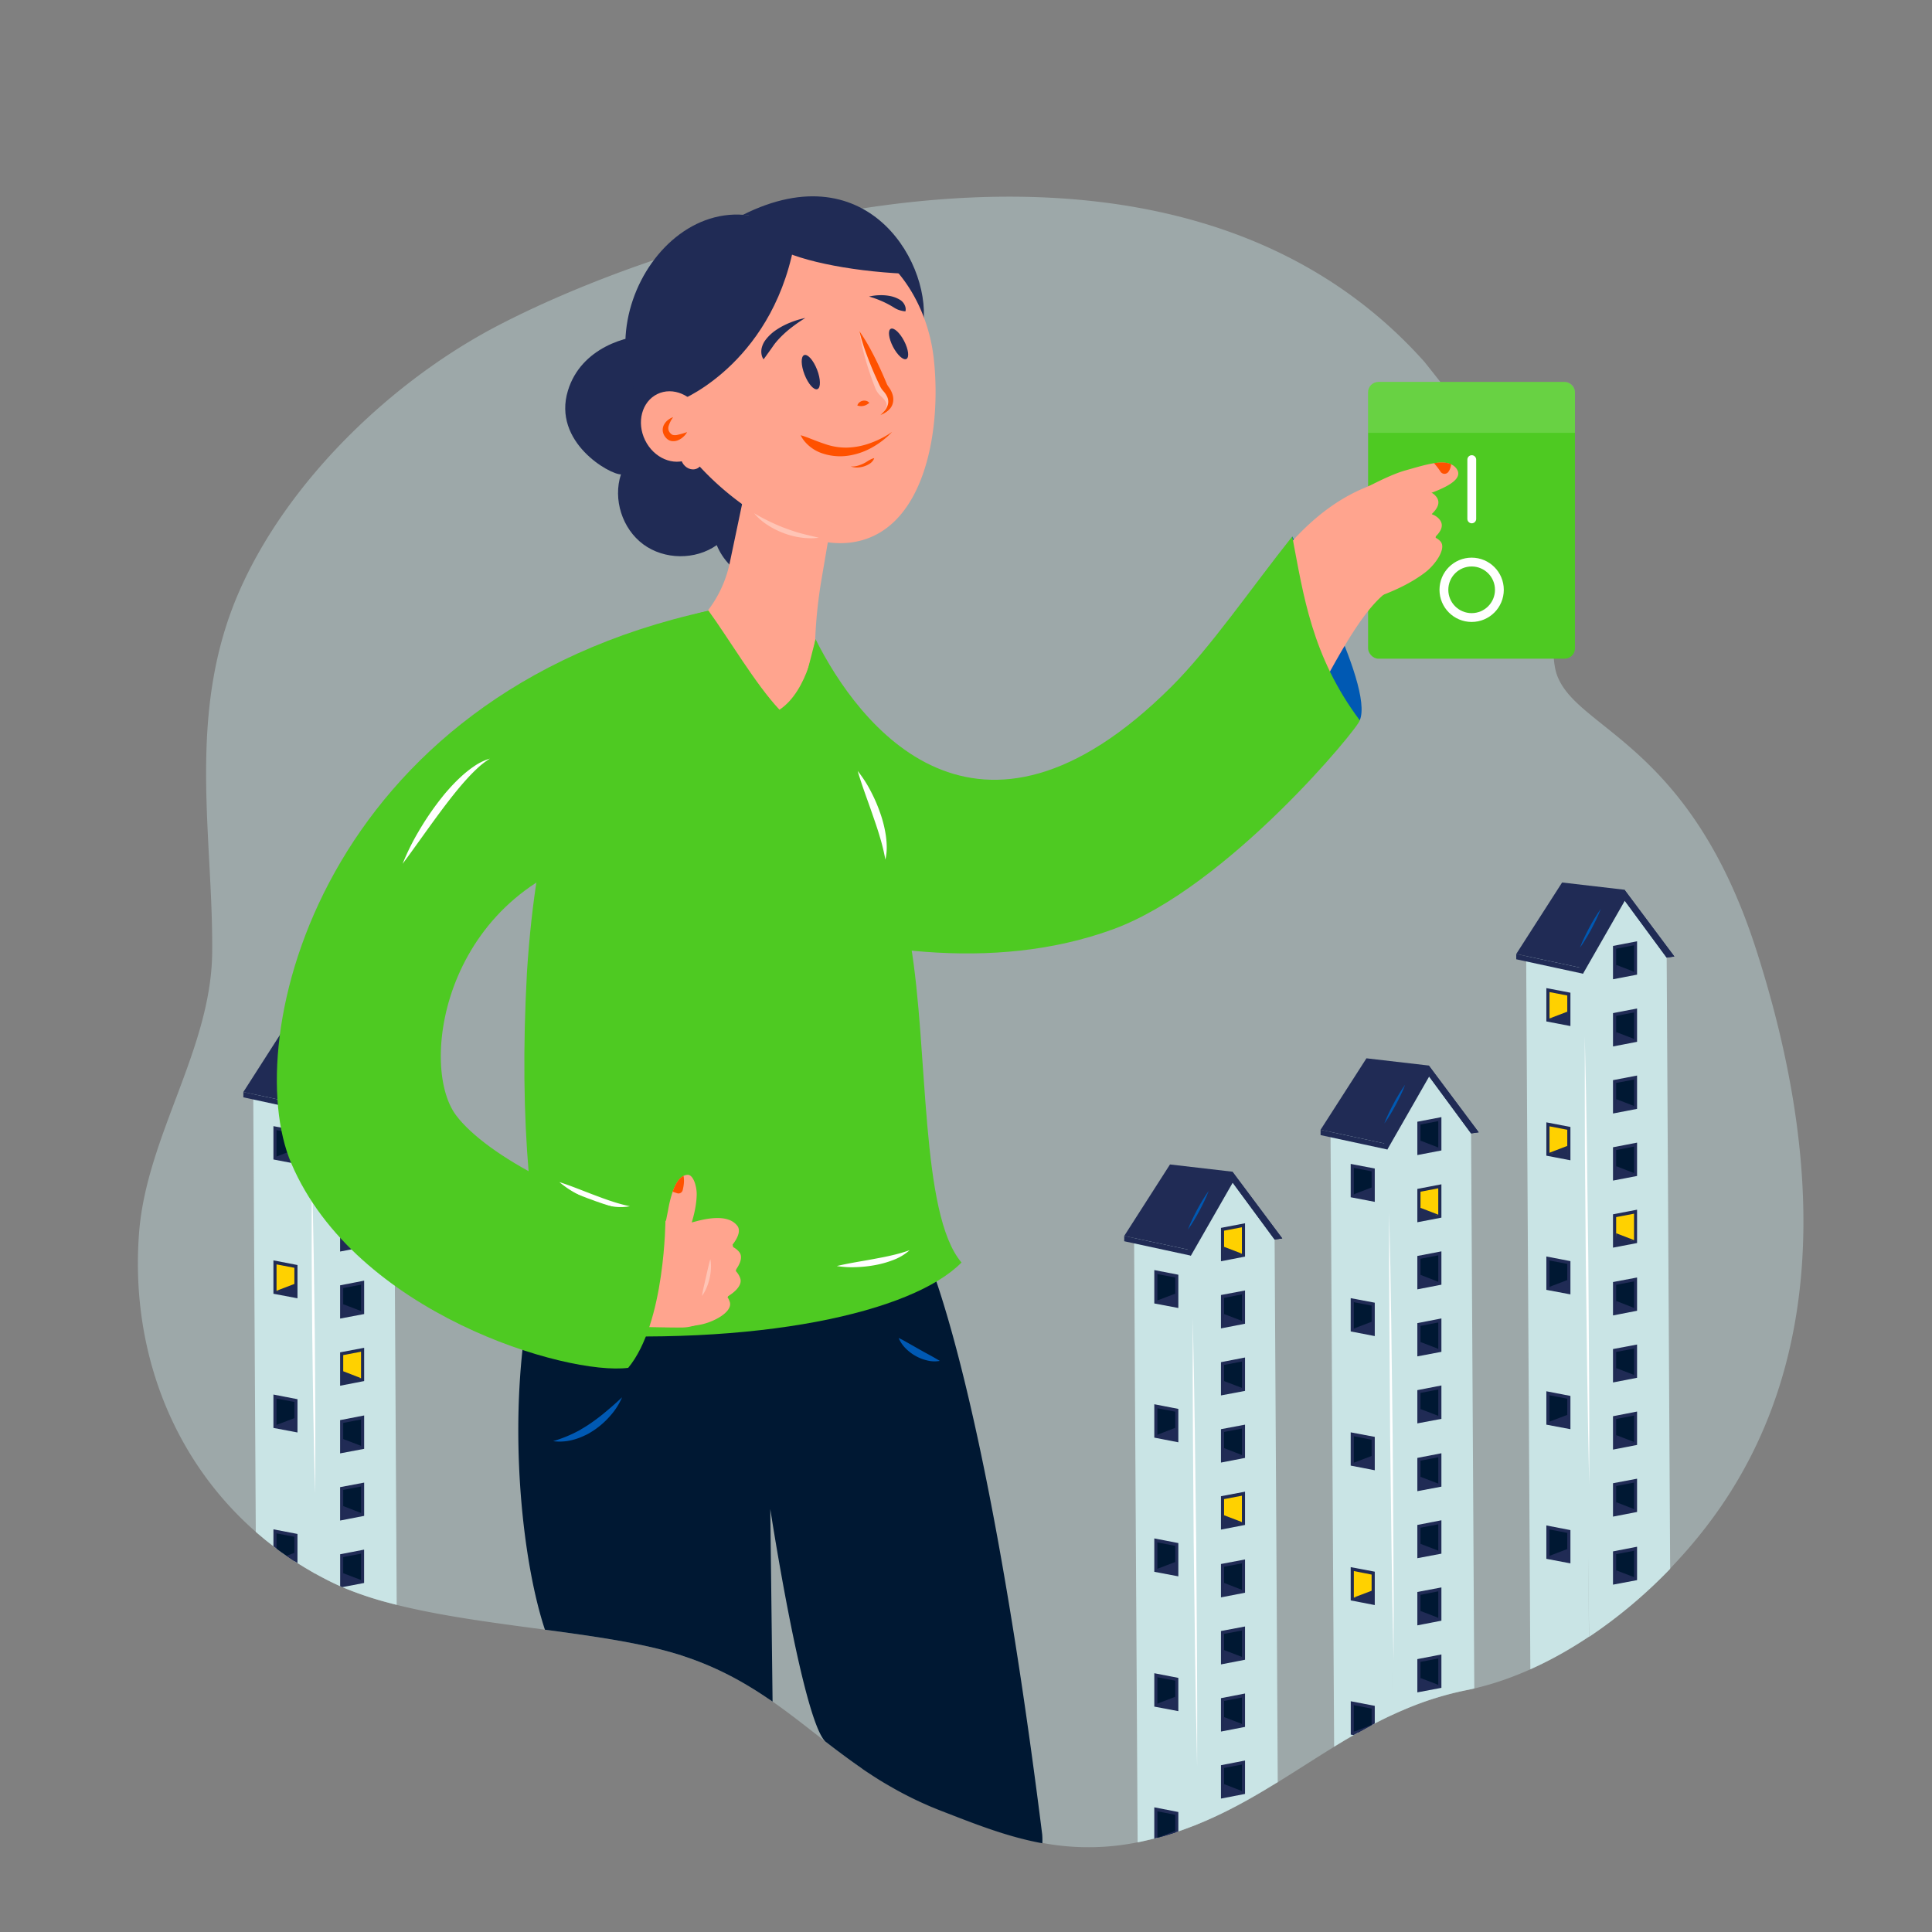 <?xml version="1.0" encoding="UTF-8"?>
<svg width="1533.5" height="1533.5" viewBox="0 0 1533.5 1533.5" xmlns="http://www.w3.org/2000/svg">
 <rect x="0" y="0" width="1533.5" height="1533.5" fill="#808080" stroke="none"/>
 <defs>
  <style>.cls-1{opacity:0.4;}.cls-2{fill:#c9e4e5;}.cls-3{fill:#202b55;}.cls-4{fill:#0059b3;}.cls-14,.cls-15,.cls-5{fill:#fff;}.cls-6{fill:#001833;}.cls-7{fill:#ffd100;}.cls-8{fill:#ffa48e;}.cls-9{fill:#ff5100;}.cls-10,.cls-15{opacity:0.35;}.cls-11{fill:#4eca22;}.cls-12,.cls-13{fill:none;stroke:#fff;stroke-width:7px;}.cls-12{stroke-linecap:round;stroke-linejoin:round;}.cls-13{stroke-miterlimit:10;}.cls-14{opacity:0.15;}</style>
 </defs>
 <g id="Layer_3" data-name="Layer 3">
  <g class="cls-1">
   <path class="cls-2" d="M1366.25,1195.36c-5.51,8-11.45,16-17.75,23.78-7.19,8.89-14.86,17.57-22.92,25.95l0,0a392.39,392.39,0,0,1-64.32,54s0,0,0,0h0q-8.4,5.61-17,10.65a304.73,304.73,0,0,1-29.51,15.25c-7,3.11-14,5.91-21,8.35q-6.81,2.38-13.65,4.3s0,0,0,0l-2.9.8h0c-2.3.62-4.61,1.2-6.91,1.73q-3.18.75-6.36,1.38a251.14,251.14,0,0,0-48.3,15,0,0,0,0,0,0,0h0l-2.88,1.23h0c-2.38,1-4.74,2.08-7.08,3.17a3.14,3.14,0,0,0-.37.18c-3.89,1.78-7.72,3.66-11.51,5.59l-2.36,1.22-2.43,1.27,0,0q-5.4,2.85-10.69,5.85l-.35.2-3.34,1.91q-2.71,1.56-5.4,3.15c-1,.58-2,1.16-2.93,1.75q-3.57,2.13-7.11,4.3c-4.45,2.72-8.86,5.48-13.27,8.26-6.13,3.86-12.23,7.76-18.37,11.64l0,0q-6.48,4.1-13,8.15c-16.42,10.13-33.26,19.86-51.36,28.15h-.05q-6.49,3-13.23,5.7l-.35.14c-2.6,1-5.22,2-7.88,3-2,.73-4,1.45-6,2.14l-2.38.79-.09,0q-6.9,2.28-14.08,4.21h0l-2.45.65-.06,0q-4.87,1.24-9.9,2.34l-3.35.69a197.05,197.05,0,0,1-75.61.64c-28.23-5.16-53.92-15.51-80.16-25.67q-1.8-.69-3.57-1.41c-1.18-.47-2.34-1-3.5-1.44s-2.24-.94-3.34-1.41l-.11-.05-3.22-1.42c-1.2-.54-2.4-1.08-3.58-1.63l-3-1.41-.2-.1q-3.25-1.56-6.39-3.16c-1-.54-2.09-1.07-3.12-1.62-.81-.42-1.6-.84-2.39-1.27l-1-.52q-2.71-1.47-5.35-3l-1.76-1c-1.74-1-3.47-2-5.17-3l-2.14-1.31c-1-.58-1.89-1.16-2.82-1.75l-1.74-1.1q-1.92-1.21-3.79-2.45l-2.72-1.79c-1.07-.71-2.14-1.43-3.19-2.15L683,1402.9l-2.55-1.77c-4.15-2.91-8.19-5.86-12.17-8.83l-1.49-1.11-3-2.23q-4.35-3.3-8.62-6.61c-13.93-10.79-27.44-21.63-41.95-31.75l-2-1.35-1.52-1c-3.06-2.08-6.16-4.13-9.33-6.13-.53-.34-1.06-.68-1.59-1l-1-.62c-.61-.38-1.22-.76-1.84-1.13q-4.78-2.92-9.77-5.7c-.79-.45-1.6-.89-2.4-1.32l-2.3-1.24-2.81-1.46-2.25-1.14c-.83-.42-1.67-.84-2.51-1.24s-1.47-.72-2.21-1.07l-.34-.16-2.58-1.2q-3.12-1.44-6.33-2.81t-6.74-2.76c-1-.41-2.09-.81-3.15-1.21q-2.82-1.07-5.71-2.07l-3.37-1.15L541,1314l-2.64-.84-2.16-.65-2.16-.64-2.19-.63-.82-.22c-23.72-6.61-52.33-11.13-82.56-15.31q-7.9-1.1-15.94-2.16l-22.86-3.08c-26.48-3.6-53.13-7.48-77.92-12.74h0q-8.6-1.82-16.86-3.88l-3-.75h0l-3.16-.83a271.52,271.52,0,0,1-36.95-12.45L270,1259c-1-.44-2-.89-3-1.35h0c-1.18-.53-2.34-1.09-3.49-1.65q-6.92-3.39-13.53-7.1c-.33-.17-.65-.35-1-.54l-1.92-1.09,0,0q-5.53-3.18-10.86-6.57c-.7-.44-1.39-.88-2.07-1.33l-.4-.26c-2.07-1.35-4.11-2.72-6.13-4.13h0q-3.8-2.6-7.46-5.33l-.54-.41c-.83-.61-1.65-1.23-2.47-1.87q-6.53-4.95-12.68-10.28l-1.34-1.17c-1-.87-2-1.75-3-2.63-64.41-58.07-96.79-143.86-89.7-235.15,6-76.45,57.29-145.45,58-222.12.87-92.8-21-190.59,21.85-287.49,38.45-87,120.39-166,204.74-210,151.48-79,534-197.5,735.74,28.81,61.32,76.84,24.29,40.44,91.2,112.91,26.67,28.9,3.61,106.29,13.8,135.26,15.42,43.84,105.19,53.59,158.16,218.07C1439.38,894.94,1457.6,1062,1366.25,1195.36Z"/>
  </g>
  <path class="cls-2" d="M249.89,1248.88c-.33-.17-.65-.35-1-.54l-1.92-1.09,0,0q-5.53-3.18-10.86-6.57c-.7-.44-1.39-.88-2.07-1.33l-.4-.26c-2.07-1.35-4.11-2.72-6.13-4.13h0q-3.8-2.6-7.46-5.33l-.54-.41c-.83-.61-1.65-1.23-2.47-1.87q-6.53-4.95-12.68-10.28l-1.34-1.17L201,867l28.62,6.14,17.07,3.66,1.09.23Z"/>
  <polygon class="cls-3" points="245.86 878.07 318.61 868.77 279.05 815.79 229.5 810.04 193.16 866.76"/>
  <path class="cls-2" d="M314.87,1273.82l-3-.75h0l-3.16-.83a271.52,271.52,0,0,1-36.95-12.45L270,1259c-1-.44-2-.89-3-1.35h0c-1.18-.53-2.34-1.09-3.49-1.65q-6.92-3.39-13.53-7.1c-.33-.17-.65-.35-1-.54l-4.7-367.17,2.43-4.35,30.69-54.92,35.18,47.79Z"/>
  <polygon class="cls-4" points="246.09 882.43 279.3 824.45 279.05 815.79 242.49 879.4"/>
  <path class="cls-4" d="m260.22 831c-1 2.77-2.2 5.44-3.45 8.08s-2.58 5.23-3.94 7.81-2.81 5.1-4.33 7.6-3.08 5-4.82 7.33c1-2.76 2.2-5.43 3.45-8.07s2.58-5.23 3.94-7.81 2.81-5.11 4.33-7.6 3.08-4.98 4.82-7.34z"/>
  <path class="cls-5" d="M247.57,932.05c.33,10.57.53,21.14.81,31.71l.6,31.71c.38,21.15.59,42.29.89,63.44.13,21.14.36,42.29.42,63.44l0,31.72c-.05,10.57,0,21.14-.16,31.72-.34-10.57-.54-21.14-.82-31.71l-.6-31.72c-.38-21.14-.59-42.29-.88-63.43-.13-21.15-.37-42.29-.42-63.44l0-31.72C247.46,953.2,247.45,942.62,247.57,932.05Z"/>
  <polygon class="cls-3" points="193.16 866.76 193.16 870.99 246.09 882.43 245.86 878.07"/>
  <polygon class="cls-4" points="279.05 815.79 277.34 821.89 312.53 869.69 318.61 868.77"/>
  <polygon class="cls-3" points="289.04 883.18 269.96 886.84 269.96 860.38 289.04 856.72"/>
  <polygon class="cls-4" points="286.57 880.84 272.43 883.55 272.43 862.6 286.57 859.89"/>
  <polygon class="cls-3" points="286.54 880.83 272.39 875.4 271.88 884.96"/>
  <polygon class="cls-3" points="289.04 936.5 269.96 940.16 269.96 913.71 289.04 910.05"/>
  <polygon class="cls-4" points="286.57 934.17 272.43 936.88 272.43 915.93 286.57 913.21"/>
  <polygon class="cls-3" points="286.54 934.16 272.39 928.73 271.88 938.28"/>
  <polygon class="cls-3" points="289.04 989.73 269.96 993.39 269.96 966.93 289.04 963.27"/>
  <polygon class="cls-4" points="286.57 987.39 272.43 990.11 272.43 969.15 286.57 966.44"/>
  <polygon class="cls-3" points="286.54 987.38 272.39 981.95 271.88 991.51"/>
  <polygon class="cls-3" points="289.04 1043 269.96 1046.6 269.96 1020.2 289.04 1016.5"/>
  <polygon class="cls-6" points="286.57 1040.6 272.43 1043.4 272.43 1022.4 286.57 1019.7"/>
  <polygon class="cls-3" points="286.54 1040.6 272.39 1035.2 271.88 1044.8"/>
  <polygon class="cls-3" points="289.04 1096.2 269.96 1099.9 269.96 1073.4 289.04 1069.8"/>
  <polygon class="cls-7" points="286.57 1093.9 272.43 1096.6 272.43 1075.6 286.57 1072.9"/>
  <polygon class="cls-3" points="286.54 1093.9 272.39 1088.4 271.88 1098"/>
  <polygon class="cls-3" points="289.04 1150 269.96 1153.6 269.96 1127.2 289.04 1123.5"/>
  <polygon class="cls-6" points="286.57 1147.6 272.43 1150.4 272.43 1129.4 286.57 1126.7"/>
  <polygon class="cls-3" points="286.54 1147.6 272.39 1142.2 271.88 1151.8"/>
  <polygon class="cls-3" points="289.04 1203.2 269.96 1206.9 269.96 1180.4 289.04 1176.8"/>
  <polygon class="cls-6" points="286.57 1200.9 272.43 1203.6 272.43 1182.6 286.57 1179.9"/>
  <polygon class="cls-3" points="286.54 1200.9 272.39 1195.4 271.88 1205"/>
  <path class="cls-3" d="M289,1230v26.46l-17.32,3.32L270,1259v-25.34Z"/>
  <polygon class="cls-6" points="286.57 1254.1 272.43 1256.8 272.43 1235.9 286.57 1233.2"/>
  <polygon class="cls-3" points="286.54 1254.1 272.39 1248.7 271.88 1258.2"/>
  <polygon class="cls-3" points="217.03 920.32 236.12 923.98 236.12 897.52 217.03 893.86"/>
  <polygon class="cls-6" points="219.5 917.98 233.65 920.7 233.65 899.74 219.5 897.03"/>
  <polygon class="cls-3" points="219.53 917.97 233.68 912.54 234.19 922.1"/>
  <polygon class="cls-3" points="217.03 1026.9 236.12 1030.5 236.12 1004.1 217.03 1000.4"/>
  <polygon class="cls-7" points="219.5 1024.5 233.65 1027.2 233.65 1006.3 219.5 1003.6"/>
  <polygon class="cls-3" points="219.53 1024.5 233.68 1019.1 234.19 1028.6"/>
  <polygon class="cls-3" points="217.03 1133.4 236.12 1137 236.12 1110.6 217.03 1106.9"/>
  <polygon class="cls-6" points="219.5 1131 233.65 1133.7 233.65 1112.8 219.5 1110.1"/>
  <polygon class="cls-3" points="219.53 1131 233.68 1125.6 234.19 1135.1"/>
  <path class="cls-3" d="M236.11,1217.55v23.11c-.7-.44-1.39-.88-2.07-1.33l-.4-.26c-2.07-1.35-4.11-2.72-6.13-4.13h0q-3.8-2.6-7.46-5.33l-.54-.41c-.83-.61-1.65-1.23-2.47-1.87v-13.44Z"/>
  <path class="cls-6" d="m233.64 1219.8v19.3c-2.07-1.35-4.11-2.72-6.13-4.13q-3.8-2.6-7.46-5.33l-0.54-0.41v-12.14z"/>
  <path class="cls-3" d="m234 1239.3-0.4-0.26c-2.07-1.35-4.11-2.72-6.13-4.13l6.13-2.35z"/>
  <path class="cls-6" d="m703 343.56c-50.43-12.45-95.62-40.12-138.88-68.88"/>
  <path class="cls-3" d="M516.3,266.12c-18.13-.16-55,9.59-65.5,43.87-12.59,41.08,33.58,66.92,42.07,66.52-6.47,19.73,1,43.21,17.72,55.55s41.35,12.6,58.31.62c9.63,23.69,36.48,34.64,60.88,42.3"/>
  <path class="cls-3" d="m589.5 170.61c101.12-50.8 151.88 41.84 142.82 90l-63.57-84.26z"/>
  <path class="cls-6" d="M827.34,1463.07c-28.23-5.16-53.92-15.51-80.16-25.67q-1.8-.69-3.57-1.41c-1.18-.47-2.34-1-3.5-1.44s-2.24-.94-3.34-1.41l-.11-.05-3.22-1.42c-1.2-.54-2.4-1.08-3.58-1.63l-3-1.41-.2-.1q-3.25-1.56-6.39-3.16c-1-.54-2.09-1.07-3.12-1.62-.81-.42-1.6-.84-2.39-1.27l-1-.52q-2.71-1.47-5.35-3l-1.76-1c-1.74-1-3.47-2-5.17-3l-2.14-1.31c-1-.58-1.89-1.16-2.82-1.75l-1.74-1.1q-1.92-1.21-3.79-2.45l-2.72-1.79c-1.07-.71-2.14-1.43-3.19-2.15L683,1402.9l-2.55-1.77c-4.15-2.91-8.19-5.86-12.17-8.83l-1.49-1.11-3-2.23q-4.35-3.3-8.62-6.61c-18.08-17.07-43.76-184.56-43.76-184.56l1.81,152.81-2-1.35-1.52-1c-3.06-2.08-6.16-4.13-9.33-6.13-.53-.34-1.06-.68-1.59-1l-1-.62c-.61-.38-1.22-.76-1.84-1.13q-4.78-2.92-9.77-5.7l-2.4-1.32-2.3-1.24-2.81-1.46-2.25-1.14c-.83-.42-1.67-.84-2.51-1.24l-2.21-1.07-.34-.16-2.58-1.2q-3.12-1.44-6.33-2.81t-6.74-2.76c-1-.41-2.09-.81-3.15-1.21q-2.82-1.07-5.71-2.07l-3.37-1.15L541,1314l-2.64-.84-2.16-.65-2.16-.64-2.19-.63-.82-.22c-23.72-6.61-52.33-11.13-82.56-15.31q-7.9-1.1-15.94-2.16c-16.47-49.6-27-140.22-17.61-224.07,12.15-108.2,85.48-64.06,85.48-64.06l27.9,24.73,204.17-40.9s48.14,95.1,94.77,466.89A54,54,0,0,1,827.34,1463.07Z"/>
  <path class="cls-8" d="m533.31 291.23c0.46 4-11.09 20.79-10.19 24.67 12 52.51 96.42 121.09 151.2 114.83 58.84-6.73 73.5-87.73 66.78-146.58-4.54-39.71-27-78-61.32-92.65a106.22 106.22 0 0 0-54.2-7.92c-55.39 20.24-98.99 48.81-92.27 107.65z"/>
  <path class="cls-8" d="M672.19,341.93,652.12,459.52A374.84,374.84,0,0,0,647,509l-.77,21.14L643,554.51l-17.52,24.8L559.12,488h0a93.77,93.77,0,0,0,20.1-41.2l41.13-195.95Z"/>
  <path class="cls-9" d="M635.51,345.51a14.11,14.11,0,0,1,1.44.37c.94.25,2.23.78,4,1.38,3.42,1.3,8.28,3.34,14.78,5.47a49.77,49.77,0,0,0,16.63,2.54A57.78,57.78,0,0,0,689.94,352a74.33,74.33,0,0,0,13.14-6,54.66,54.66,0,0,0,5-3.21,47.05,47.05,0,0,1-4.27,4.19,66.89,66.89,0,0,1-12.29,8.57,54.62,54.62,0,0,1-18.65,6.2,44.28,44.28,0,0,1-19.52-1.69,31.05,31.05,0,0,1-14.67-9.69,22,22,0,0,1-2.48-3.59A12.86,12.86,0,0,1,635.51,345.51Z"/>
  <path class="cls-3" d="m606.07 285.18a5.87 5.87 0 0 1-0.56-0.86 8.87 8.87 0 0 1-1-2.8 13 13 0 0 1 0-4.94 17.32 17.32 0 0 1 2.76-6.27 34.65 34.65 0 0 1 8.87-8.45 58.37 58.37 0 0 1 10.7-5.66 68.27 68.27 0 0 1 12.41-3.81 110.87 110.87 0 0 0-10.49 7.17c-5.69 4.28-11.87 10.27-15.16 15.19-2.29 3.28-4 5.59-5.32 7.45l-1.58 2.18c-0.37 0.52-0.63 0.8-0.63 0.8z"/>
  <path class="cls-3" d="m718.68 247.12a14.24 14.24 0 0 1-2.82-0.42 17.92 17.92 0 0 1-5.74-2.24 75.38 75.38 0 0 0-12.37-6.34 73.33 73.33 0 0 0-7.94-2.72 39 39 0 0 1 8.6-1.09 36.5 36.5 0 0 1 8.09 0.67 23.4 23.4 0 0 1 7.67 2.89 9.58 9.58 0 0 1 4.58 6.26 6.81 6.81 0 0 1-0.07 2.99z"/>
  <path class="cls-9" d="m693.88 363.67a5.69 5.69 0 0 1-0.63 1.41 9.28 9.28 0 0 1-3.18 3.14 18.94 18.94 0 0 1-9.49 2.84 13.86 13.86 0 0 1-5.35-0.83 15.83 15.83 0 0 0 5.19-0.46 27.18 27.18 0 0 0 8.28-3.77 23.84 23.84 0 0 1 3.7-1.92 6.27 6.27 0 0 1 1.48-0.41z"/>
  <ellipse class="cls-3" transform="translate(-63.28 253.23) rotate(-21.24)" cx="643.57" cy="295.34" rx="5.34" ry="14.49"/>
  <ellipse class="cls-3" transform="translate(-45.54 359.39) rotate(-27.44)" cx="713.23" cy="272.95" rx="4.97" ry="13.48"/>
  <g class="cls-10">
   <path class="cls-5" d="M598.57,407.39c4.07,2.39,8.12,4.56,12.26,6.54s8.29,3.82,12.56,5.39,8.58,3.05,13,4.21,8.92,2.16,13.52,3.32c-1.17.14-2.35.22-3.53.3a32.36,32.36,0,0,1-3.55.08l-3.55-.16a15.14,15.14,0,0,1-1.77-.17l-1.76-.23a62.75,62.75,0,0,1-13.8-3.54,63.62,63.62,0,0,1-12.7-6.42A46.41,46.41,0,0,1,598.57,407.39Z"/>
  </g>
  <path class="cls-9" d="m690 319.75a12.17 12.17 0 0 1-2.32 1.6 8.9 8.9 0 0 1-4.37 1 9.59 9.59 0 0 1-2.81-0.5 5 5 0 0 1 1.69-2.5 5.83 5.83 0 0 1 2.46-1.2 6 6 0 0 1 2.74 0 4.69 4.69 0 0 1 2.61 1.6z"/>
  <path class="cls-3" d="M541.77,316.89s74.74-30.71,89.93-130.65C542.3,124,453.82,259,518.63,334.53"/>
  <path class="cls-3" d="M594.43,170s97.72-22.72,123.47,47.25c-44.71-2.12-88.49-11.06-106.24-23.35S594.43,170,594.43,170Z"/>
  <ellipse class="cls-8" transform="translate(-94.43 269.33) rotate(-26.08)" cx="534.32" cy="338.57" rx="24.81" ry="28.66"/>
  <ellipse class="cls-8" transform="translate(-103.66 278.29) rotate(-26.08)" cx="549.04" cy="362.96" rx="8.57" ry="9.9"/>
  <path class="cls-9" d="M534.31,331.13a23.76,23.76,0,0,0-3.65,7.2,5.71,5.71,0,0,0,1.5,5.58,5.21,5.21,0,0,0,1,.89,3.35,3.35,0,0,0,1.07.45,8.12,8.12,0,0,0,3.15,0,68.25,68.25,0,0,0,8-2.29,14,14,0,0,1-2.81,3.59,14.67,14.67,0,0,1-3.88,2.66,9.67,9.67,0,0,1-5.25.93,7.19,7.19,0,0,1-2.92-1,8.78,8.78,0,0,1-2.19-1.94,9.63,9.63,0,0,1-2.26-5,8.73,8.73,0,0,1,1.08-5.31,12,12,0,0,1,3.17-3.62A12.71,12.71,0,0,1,534.31,331.13Z"/>
  <rect class="cls-11" x="1085.9" y="303.16" width="164.2" height="219.65" rx="8.17"/>
  <line class="cls-12" x1="1168.2" x2="1168.2" y1="364.81" y2="411.86"/>
  <circle class="cls-13" cx="1168.1" cy="468.15" r="22.02"/>
  <path class="cls-14" d="m1250.1 311.33v32.2h-164.21v-32.2a8.17 8.17 0 0 1 8.17-8.17h147.9a8.17 8.17 0 0 1 8.14 8.17z"/>
  <path class="cls-4" d="m493.75 1109.1a53.18 53.18 0 0 1-9.14 14.41 65.57 65.57 0 0 1-12.84 11.5c-1.19 0.82-2.43 1.56-3.66 2.32s-2.53 1.42-3.85 2a51.09 51.09 0 0 1-8.11 3.13 40.65 40.65 0 0 1-17.09 1.45 110.67 110.67 0 0 0 15.42-5.87c1.23-0.55 2.41-1.2 3.61-1.79s2.37-1.25 3.51-2q3.5-2 6.81-4.27a154.1 154.1 0 0 0 12.89-9.84c4.19-3.48 8.27-7.13 12.45-11.04z"/>
  <path class="cls-4" d="m746 1080.2a23.85 23.85 0 0 1-10-0.35 35.33 35.33 0 0 1-17.14-9.59 26.17 26.17 0 0 1-5.58-8.23c3.13 1.39 5.76 3 8.48 4.51s5.3 3 7.92 4.49 5.27 2.93 8 4.41 5.37 3.01 8.32 4.76z"/>
  <g class="cls-10">
   <path class="cls-5" d="M682.14,262.83A117.53,117.53,0,0,1,688,273.35c1.79,3.57,3.44,7.19,5,10.84s3,7.34,4.4,11.05,2.66,7.47,3.89,11.24l-.09-.23a11.45,11.45,0,0,0,1.22,2.35c.27.38.51.73.84,1.16l1.06,1.36a16.44,16.44,0,0,1,3.54,7.14,8.38,8.38,0,0,1-.43,4.44,9,9,0,0,1-2.34,3.36,13.47,13.47,0,0,1-3.06,2.08,16.76,16.76,0,0,1-3.29,1.29,23.66,23.66,0,0,0,4.15-5.14,6.36,6.36,0,0,0,.81-2.59,4.67,4.67,0,0,0-.42-2.28,14.75,14.75,0,0,0-3.45-4.35l-1.2-1.18a17.16,17.16,0,0,1-1.33-1.44A18.61,18.61,0,0,1,695.1,309v0l-.08-.2c-1.44-3.7-2.84-7.4-4.12-11.16s-2.51-7.52-3.61-11.33-2.13-7.66-3-11.55A118.72,118.72,0,0,1,682.14,262.83Z"/>
  </g>
  <path class="cls-9" d="M682.14,262.83a157.29,157.29,0,0,1,9.82,16.3q4.42,8.36,8.25,17l1.89,4.32,1.76,4.22a12.07,12.07,0,0,0,.93,1.68c.18.29.35.51.59.84s.52.72.76,1.1a18.55,18.55,0,0,1,2.31,4.88,12.66,12.66,0,0,1,.47,5.55,11.36,11.36,0,0,1-2,5.08,6.82,6.82,0,0,1-.84,1c-.3.32-.59.65-.89.95a20.88,20.88,0,0,1-2,1.54c-.72.41-1.4.87-2.13,1.22s-1.49.64-2.24.92c.57-.58,1.15-1.11,1.71-1.66s1-1.16,1.56-1.72.88-1.22,1.32-1.8c.19-.32.34-.65.51-1a5.18,5.18,0,0,0,.44-1,9.06,9.06,0,0,0-.3-7.56,16.32,16.32,0,0,0-2.16-3.39c-.21-.27-.44-.52-.67-.78s-.58-.67-.86-1a17.78,17.78,0,0,1-1.53-2.34c-.49-.89-.75-1.53-1.1-2.26l-1-2.13-1.95-4.3q-3.83-8.62-7.07-17.51A156.42,156.42,0,0,1,682.14,262.83Z"/>
  <path class="cls-4" d="m1025.7 425.81s65.56 118.19 53.59 145.92c-41 4.37-67.36-19.2-67.36-19.2z"/>
  <path class="cls-11" d="m763.19 1002.1c-38.66 39.37-160.66 67.29-323.71 56.32-18-80.75-27.86-164.43-21.2-286.92 14.64-227.68 96.3-276.9 144.11-286.74 15.65 21.46 37.54 58.69 56.33 78.58 23.21-15.47 28.62-56 28.62-56s57.24 168 75.4 241.43c14.4 84.94 7.47 214.67 40.45 253.33z"/>
  <path class="cls-5" d="m706.55 683.6c-2.53-12.36-3.94-24.51-5.84-36.59-1-6-1.84-12-3.08-18a160.87 160.87 0 0 0-4.54-17.87c4.22 4.76 7 10.63 9.21 16.56a96.57 96.57 0 0 1 4.52 18.38 125.77 125.77 0 0 1 1.41 18.77 94.78 94.78 0 0 1-1.68 18.75z"/>
  <path class="cls-8" d="m725.06 660.06c68.59 12.09 119.63 2.33 160.63-30.72 37.34-30.1 62-75.54 85.81-119.49 30.12-55.56 66.66-108.08 120.32-125.87 22.28-7.38 38.25 4.73 45.63 27a42.5 42.5 0 0 1-27 53.72c-21.73 7.2-43.36 47.09-64.27 85.66-26.48 48.93-56.55 104.37-107.18 145.16a240.21 240.21 0 0 1-97 47.31c-39.17 9.13-83.5 9.45-131.77 0.94-0.73-0.13-1.47-0.26-2.2-0.41-23.19-4.51-48-16-73.63-34.28m-43.72-165.68z"/>
  <path class="cls-8" d="M1148.79,385.54c-15.8,8.92-48.17,15.57-53.9,20.38-8.42,7.06-2.57-12.8-2.57-12.8-.6-5.52-15,1.8-13.6-3.23,2.16-.89,23.11-12.71,36.8-16.51,7.92-2.21,15.82-4.66,22.68-5.71,4.94-.76,9.32-.8,12.78.53.31.12.61.24.89.38h0a10.66,10.66,0,0,1,3.79,2.86c.17.21.33.43.47.64C1159.68,377.06,1155.92,381.53,1148.79,385.54Z"/>
  <path class="cls-8" d="m1061.4 416.77c2.5-1.47 25.74-13.23 28.33-14.64 15.37-8.35 31.89-15 42.58-12.56a13.63 13.63 0 0 1 6.31 3.16c0.25 0.23 0.48 0.46 0.7 0.7 5.22 5.48 1.39 11.62-6.65 17.79-17.82 13.71-56.36 27.55-62.55 34.44-9.1 10.14-5.4-15.25-5.4-15.25-1.7-6.65-4.16-7.21-3.32-13.64z"/>
  <path class="cls-8" d="m1064.1 435c2.5-1.47 25.74-13.24 28.33-14.64 15.37-8.36 31.89-15 42.58-12.57a13.61 13.61 0 0 1 6.3 3.17 9.42 9.42 0 0 1 0.71 0.7c5.22 5.47 1.38 11.62-6.66 17.79-17.82 13.7-56.36 27.54-62.54 34.44-9.1 10.14-5.4-15.26-5.4-15.26-1.7-6.63-4.16-7.16-3.32-13.63z"/>
  <path class="cls-8" d="m1065.3 452.92c2.5-1.47 25.75-13.24 28.33-14.64 15.37-8.36 31.9-15 42.59-12.57a13.7 13.7 0 0 1 6.3 3.17 9.42 9.42 0 0 1 0.71 0.7c5.22 5.48-3.8 18.47-11.85 24.64-17.82 13.71-40.27 20.21-48.89 23.58-13.85 5.42-13.87-11.24-13.87-11.24-1.65-6.66-4.15-7.21-3.32-13.64z"/>
  <path class="cls-11" d="M647.34,507.37C681.07,574.76,775,699.3,929.85,545c30.87-30.76,63.6-78.66,95.86-119.19,8.85,46.25,15.39,95,53.59,145.92.11,4.61-104.63,132.57-195.89,165.89-95.81,35-204.14,16.5-291.95-11.4"/>
  <path class="cls-5" d="m680.77 611.94c3.54 12.1 8 23.51 11.94 35.07 2 5.77 4 11.52 5.69 17.36a160.54 160.54 0 0 1 4.35 17.92c1.5-6.18 1.24-12.69 0.4-18.95a96.42 96.42 0 0 0-4.61-18.34 123.47 123.47 0 0 0-7.54-17.27 95.46 95.46 0 0 0-10.23-15.79z"/>
  <path class="cls-9" d="m1151.6 369.85a11.55 11.55 0 0 1-2.12 4.89 3.83 3.83 0 0 1-6.16-0.45 52.15 52.15 0 0 0-5.12-6.66c4.94-0.76 9.32-0.8 12.78 0.53 0.31 0.12 0.61 0.24 0.89 0.38-0.11 0.46-0.18 0.89-0.27 1.31z"/>
  <polygon class="cls-9" points="959.78 984.83 959.66 985.05 959.66 984.86"/>
  <polygon class="cls-9" points="1109.7 899.61 1109.6 899.76 1109.6 899.63"/>
  <path class="cls-2" d="m1261.2 1299.1q-8.4 5.61-17 10.65a304.73 304.73 0 0 1-29.51 15.25l-3.33-567.58 28.62 6.14 18.16 3.89z"/>
  <polygon class="cls-3" points="1256.2 768.5 1329 759.2 1289.4 706.22 1239.9 700.47 1203.5 757.2"/>
  <path class="cls-8" d="M498.22,990.25c2.87-1.33,29.31-11.71,32.26-13,17.54-7.49,36.16-13,47.51-9.25a15,15,0,0,1,6.51,4.09c.25.28.49.55.7.83,5.1,6.48-6,19.66-15.4,25.53-20.75,13-45.79,17.77-55.5,20.54-15.59,4.45-13.88-13.63-13.88-13.63C499.26,998,496.65,997.14,498.22,990.25Z"/>
  <path class="cls-8" d="M553,948c-.23,14.14-5.84,27.75-7.57,33.32-2.75,8.94-11,2.42-11,2.42-3.95-1.78-5.19-.79-8-3.72.25-1.81,3.58-17.87,3.9-19.69a92,92,0,0,1,3.59-14.39c1.77-5,4-9.19,6.93-11.51a9.34,9.34,0,0,1,1.69-1.09,7.76,7.76,0,0,1,2.34-.77c.21,0,.42-.06.62-.07C550.22,932,553.07,941.56,553,948Z"/>
  <path class="cls-8" d="m497.37 1011.7c2.95-1.38 30.15-12.05 33.18-13.34 18.05-7.7 37.2-13.35 48.87-9.51a15.35 15.35 0 0 1 6.7 4.21c0.26 0.28 0.5 0.57 0.72 0.85 5.24 6.67-6.21 20.22-15.84 26.26-21.35 13.41-47.1 18.28-57.09 21.13-16 4.57-14.28-14-14.28-14-1.19-7.63-3.87-8.51-2.26-15.6z"/>
  <path class="cls-8" d="m493.23 1001.5c3.38-0.35 33.86-1.55 37.29-1.79 20.43-1.41 41.26-0.42 51.45 7.37a16 16 0 0 1 5.17 6.44c0.16 0.37 0.29 0.73 0.41 1.09 2.89 8.37-13 17.81-24.61 20.46-25.65 5.91-52.71 1.9-63.54 1.28-17.38-1-9.28-18.72-9.28-18.72 1.44-7.91-0.91-9.7 3.11-16.13z"/>
  <path class="cls-8" d="m492.09 1017.4c3.16-0.19 31.56 0 34.77-0.1 19.06-0.46 38.39 1.34 47.55 9a14.86 14.86 0 0 1 4.54 6.21c0.13 0.35 0.24 0.69 0.34 1 2.33 7.91-12.89 16-23.76 18-24.1 4.42-49.11-0.44-59.16-1.47-16.13-1.64-7.84-17.81-7.84-17.81 1.66-7.25-0.45-9.02 3.56-14.83z"/>
  <path class="cls-8" d="M362.15,936.13c44.47,16.43,129.72,34.47,212.72,34.78,0,0,4.12,2.05,8.74,27.21,4.7,25.64-17.21,55.69-42.8,55.59-70.62-.27-116-5.6-164.19-16.85a392.31,392.31,0,0,1-47-14"/>
  <path class="cls-15" d="m563.84 999.41c-0.76 2.47-1.33 4.9-1.91 7.33l-1.66 7.24-1.64 7.24c-0.53 2.43-1.07 4.87-1.45 7.43a32 32 0 0 0 3.73-6.71 45.44 45.44 0 0 0 2.32-7.29 46.1 46.1 0 0 0 1.06-7.58 32.31 32.31 0 0 0-0.45-7.66z"/>
  <path class="cls-5" d="m444 938.27c9.64 3.1 18.7 6.92 27.89 10.35 4.59 1.71 9.16 3.47 13.81 4.94a126.42 126.42 0 0 0 14.3 3.89 41.21 41.21 0 0 1-15.22-0.1 77.33 77.33 0 0 1-14.64-4.09 100.3 100.3 0 0 1-13.68-6.42 76.29 76.29 0 0 1-12.46-8.57z"/>
  <path class="cls-5" d="m664.19 1004.9c9.86-2.33 19.58-3.76 29.23-5.57 4.81-0.91 9.63-1.77 14.37-2.91a128.13 128.13 0 0 0 14.21-4.08 41.26 41.26 0 0 1-13.08 7.8 77.45 77.45 0 0 1-14.64 4.07 99.9 99.9 0 0 1-15 1.58 76.44 76.44 0 0 1-15.09-0.89z"/>
  <path class="cls-9" d="m537.41 947.1-3.52-1.21c1.77-5 4-9.19 6.93-11.51a9.34 9.34 0 0 1 1.69-1.09c0.88 3.82 0.13 8.34-0.64 11.4a3.44 3.44 0 0 1-4.46 2.41z"/>
  <polygon class="cls-9" points="1109.6 899.76 1109.6 899.79 1109.6 899.8"/>
  <path class="cls-11" d="m498.64 1085.7c-48.56 6.33-216.64-43.16-267.47-162.39-42.1-98.82 24.27-371.72 331.22-438.51 0 0-25.41 181.18-71.7 190.2-136.91 26.68-159.43 169.23-128.69 210.27 24.23 32.4 102.59 73.57 166.22 82.12-0.04 0-0.01 82.69-29.58 118.31z"/>
  <path class="cls-5" d="m319.56 685.65a186.88 186.88 0 0 1 12.17-24.81 231.25 231.25 0 0 1 15.27-23.1c1.38-1.85 2.83-3.66 4.26-5.48s2.94-3.58 4.48-5.31a130.83 130.83 0 0 1 9.69-10 89.34 89.34 0 0 1 10.91-8.75 44.41 44.41 0 0 1 12.55-6.07 65.67 65.67 0 0 0-10.72 8.38c-3.29 3.09-6.38 6.37-9.37 9.74s-5.88 6.85-8.7 10.38-5.59 7.11-8.31 10.74c-5.45 7.24-10.75 14.62-16.06 22s-10.64 14.89-16.17 22.28z"/>
  <path class="cls-2" d="m1322.9 760.12-35.19-47.8-33.12 59.27 6.76 527.65a392.39 392.39 0 0 0 64.32-54"/>
  <polygon class="cls-3" points="1256.5 772.86 1289.7 714.88 1289.4 706.22 1252.9 769.83"/>
  <path class="cls-4" d="m1270.6 721.42c-1 2.76-2.2 5.43-3.45 8.07s-2.58 5.23-3.94 7.81-2.81 5.11-4.33 7.6-3.08 5-4.82 7.33c1-2.76 2.2-5.43 3.45-8.07s2.58-5.23 3.94-7.81 2.81-5.1 4.33-7.6 3.08-4.96 4.82-7.33z"/>
  <polygon class="cls-5" points="1257.9 822.48 1258.9 866.95 1259.6 911.42 1260.7 1000.4 1261.3 1089.3 1261.5 1133.8 1261.4 1178.3 1260.5 1133.8 1259.8 1089.3 1258.7 1000.4 1258 911.43 1257.9 866.96"/>
  <polygon class="cls-3" points="1203.5 757.2 1203.5 761.42 1256.5 772.86 1256.2 768.5"/>
  <polygon class="cls-3" points="1289.4 706.22 1287.7 712.32 1322.9 760.12 1329 759.2"/>
  <polygon class="cls-3" points="1299.4 773.61 1280.3 777.27 1280.3 750.81 1299.4 747.15"/>
  <polygon class="cls-6" points="1297 771.27 1282.8 773.99 1282.8 753.03 1297 750.32"/>
  <polygon class="cls-3" points="1296.9 771.26 1282.8 765.83 1282.3 775.39"/>
  <polygon class="cls-3" points="1299.4 826.93 1280.3 830.6 1280.3 804.14 1299.4 800.48"/>
  <polygon class="cls-6" points="1297 824.6 1282.8 827.31 1282.8 806.36 1297 803.64"/>
  <polygon class="cls-3" points="1296.9 824.59 1282.8 819.16 1282.3 828.72"/>
  <polygon class="cls-3" points="1299.4 880.16 1280.3 883.82 1280.3 857.36 1299.4 853.7"/>
  <polygon class="cls-6" points="1297 877.83 1282.8 880.54 1282.8 859.58 1297 856.87"/>
  <polygon class="cls-3" points="1296.9 877.82 1282.8 872.38 1282.3 881.94"/>
  <polygon class="cls-3" points="1299.4 933.41 1280.3 937.07 1280.3 910.62 1299.4 906.95"/>
  <polygon class="cls-6" points="1297 931.08 1282.8 933.79 1282.8 912.84 1297 910.12"/>
  <polygon class="cls-3" points="1296.9 931.07 1282.8 925.63 1282.3 935.19"/>
  <polygon class="cls-3" points="1299.4 986.64 1280.3 990.3 1280.3 963.84 1299.4 960.18"/>
  <polygon class="cls-7" points="1297 984.3 1282.8 987.02 1282.8 966.06 1297 963.35"/>
  <polygon class="cls-3" points="1296.9 984.29 1282.8 978.86 1282.3 988.42"/>
  <polygon class="cls-3" points="1299.4 1040.4 1280.3 1044.1 1280.3 1017.6 1299.4 1014"/>
  <polygon class="cls-6" points="1297 1038.1 1282.8 1040.8 1282.8 1019.8 1297 1017.1"/>
  <polygon class="cls-3" points="1296.9 1038.1 1282.8 1032.6 1282.3 1042.2"/>
  <polygon class="cls-3" points="1299.4 1093.6 1280.3 1097.3 1280.3 1070.8 1299.4 1067.2"/>
  <polygon class="cls-6" points="1297 1091.3 1282.8 1094 1282.8 1073.1 1297 1070.4"/>
  <polygon class="cls-3" points="1296.9 1091.3 1282.8 1085.9 1282.3 1095.4"/>
  <polygon class="cls-3" points="1299.4 1146.9 1280.3 1150.6 1280.3 1124.1 1299.4 1120.4"/>
  <polygon class="cls-6" points="1297 1144.6 1282.8 1147.3 1282.8 1126.3 1297 1123.6"/>
  <polygon class="cls-3" points="1296.9 1144.5 1282.8 1139.1 1282.3 1148.7"/>
  <polygon class="cls-3" points="1299.4 1200.1 1280.3 1203.8 1280.3 1177.3 1299.4 1173.7"/>
  <polygon class="cls-6" points="1297 1197.8 1282.8 1200.5 1282.8 1179.5 1297 1176.8"/>
  <polygon class="cls-3" points="1296.9 1197.8 1282.8 1192.3 1282.3 1201.9"/>
  <polygon class="cls-3" points="1299.4 1254.2 1280.3 1257.8 1280.3 1231.4 1299.4 1227.7"/>
  <polygon class="cls-6" points="1297 1251.8 1282.8 1254.6 1282.8 1233.6 1297 1230.9"/>
  <polygon class="cls-3" points="1296.9 1251.8 1282.8 1246.4 1282.3 1256"/>
  <polygon class="cls-3" points="1227.4 810.75 1246.5 814.41 1246.5 787.95 1227.4 784.29"/>
  <polygon class="cls-7" points="1229.9 808.41 1244 811.13 1244 790.17 1229.9 787.46"/>
  <polygon class="cls-3" points="1229.9 808.4 1244.1 802.97 1244.6 812.53"/>
  <polygon class="cls-3" points="1227.4 917.3 1246.5 920.96 1246.5 894.51 1227.4 890.84"/>
  <polygon class="cls-7" points="1229.9 914.97 1244 917.68 1244 896.73 1229.9 894.01"/>
  <polygon class="cls-3" points="1229.9 914.96 1244.1 909.52 1244.6 919.08"/>
  <polygon class="cls-3" points="1227.4 1023.8 1246.5 1027.4 1246.5 1001 1227.4 997.32"/>
  <polygon class="cls-6" points="1229.9 1021.4 1244 1024.2 1244 1003.2 1229.9 1000.5"/>
  <polygon class="cls-3" points="1229.9 1021.4 1244.1 1016 1244.6 1025.6"/>
  <polygon class="cls-3" points="1227.4 1130.8 1246.5 1134.4 1246.5 1108 1227.4 1104.3"/>
  <polygon class="cls-6" points="1229.9 1128.4 1244 1131.2 1244 1110.2 1229.9 1107.5"/>
  <polygon class="cls-3" points="1229.9 1128.4 1244.1 1123 1244.6 1132.6"/>
  <polygon class="cls-3" points="1227.4 1237.3 1246.5 1240.9 1246.5 1214.5 1227.4 1210.8"/>
  <polygon class="cls-6" points="1229.9 1234.9 1244 1237.6 1244 1216.7 1229.9 1214"/>
  <polygon class="cls-3" points="1229.9 1234.9 1244.1 1229.5 1244.6 1239"/>
  <path class="cls-2" d="M1105.44,1361a3.14,3.14,0,0,0-.37.18c-3.89,1.78-7.72,3.66-11.51,5.59l-2.36,1.22-2.43,1.27,0,0q-5.4,2.85-10.69,5.85l-.35.2-3.34,1.91q-2.71,1.56-5.4,3.15c-1,.58-2,1.16-2.93,1.75q-3.57,2.13-7.11,4.3l-2.84-483.78,0-4.24V897l28.62,6.14,14.69,3.15,2.38.51,1.09.23v2.47h0l1,177.6v0Z"/>
  <polygon class="cls-3" points="1100.9 908.04 1173.7 898.75 1134.1 845.76 1084.6 840.02 1048.2 896.74"/>
  <path class="cls-2" d="m1170.2 1340.2q-3.18 0.75-6.36 1.38a251.14 251.14 0 0 0-48.3 15l-2.88 1.23c-2.38 1-4.74 2.08-7.08 3.17a3.14 3.14 0 0 0-0.37 0.18l-5.86-449.19v-0.86l0.12-0.21 1.53-2.74 0.09-0.16 0.69-1.24 30.69-54.93 1.93 2.62 33.16 45 0.1 0.13z"/>
  <polygon class="cls-3" points="1101.2 912.4 1134.4 854.43 1134.1 845.76 1097.6 909.38"/>
  <path class="cls-4" d="m1115.3 861c-1 2.77-2.2 5.44-3.45 8.08s-2.58 5.23-3.94 7.81-2.81 5.1-4.33 7.6-3.07 5-4.82 7.33c1-2.76 2.2-5.43 3.45-8.07s2.58-5.23 3.94-7.81 2.81-5.11 4.33-7.6 3.08-5 4.82-7.34z"/>
  <polygon class="cls-5" points="1102.6 962.03 1103.6 1006.5 1104.3 1051 1105.4 1139.9 1106 1228.9 1106.2 1273.3 1106.1 1317.8 1105.2 1273.4 1104.5 1228.9 1103.4 1139.9 1102.8 1051 1102.6 1006.5"/>
  <polygon class="cls-3" points="1048.2 896.74 1048.2 900.97 1101.2 912.4 1100.9 908.04"/>
  <polygon class="cls-3" points="1134.1 845.76 1132.4 851.87 1167.6 899.67 1173.7 898.75"/>
  <polygon class="cls-3" points="1144.1 913.15 1125 916.82 1125 890.36 1144.1 886.7"/>
  <polygon class="cls-6" points="1141.6 910.82 1127.5 913.53 1127.5 892.58 1141.6 889.87"/>
  <polygon class="cls-3" points="1141.6 910.81 1127.5 905.38 1127 914.94"/>
  <polygon class="cls-3" points="1144.1 966.48 1125 970.14 1125 943.69 1144.1 940.02"/>
  <polygon class="cls-7" points="1141.6 964.15 1127.5 966.86 1127.5 945.91 1141.6 943.19"/>
  <polygon class="cls-3" points="1141.6 964.14 1127.5 958.71 1127 968.26"/>
  <polygon class="cls-3" points="1144.1 1019.7 1125 1023.4 1125 996.91 1144.1 993.25"/>
  <polygon class="cls-6" points="1141.6 1017.4 1127.5 1020.1 1127.5 999.13 1141.6 996.42"/>
  <polygon class="cls-3" points="1141.6 1017.4 1127.5 1011.9 1127 1021.5"/>
  <polygon class="cls-3" points="1144.1 1073 1125 1076.6 1125 1050.2 1144.1 1046.5"/>
  <polygon class="cls-6" points="1141.6 1070.6 1127.5 1073.3 1127.5 1052.4 1141.6 1049.7"/>
  <polygon class="cls-3" points="1141.6 1070.6 1127.5 1065.2 1127 1074.7"/>
  <polygon class="cls-3" points="1144.1 1126.2 1125 1129.8 1125 1103.4 1144.1 1099.7"/>
  <polygon class="cls-6" points="1141.6 1123.8 1127.5 1126.6 1127.5 1105.6 1141.6 1102.9"/>
  <polygon class="cls-3" points="1141.6 1123.8 1127.5 1118.4 1127 1128"/>
  <polygon class="cls-3" points="1144.1 1180 1125 1183.6 1125 1157.2 1144.1 1153.5"/>
  <polygon class="cls-6" points="1141.6 1177.6 1127.5 1180.3 1127.5 1159.4 1141.6 1156.7"/>
  <polygon class="cls-3" points="1141.6 1177.6 1127.5 1172.2 1127 1181.7"/>
  <polygon class="cls-3" points="1144.1 1233.2 1125 1236.8 1125 1210.4 1144.1 1206.7"/>
  <polygon class="cls-6" points="1141.6 1230.8 1127.5 1233.6 1127.5 1212.6 1141.6 1209.9"/>
  <polygon class="cls-3" points="1141.6 1230.8 1127.5 1225.4 1127 1235"/>
  <polygon class="cls-3" points="1144.1 1286.4 1125 1290.1 1125 1263.6 1144.1 1260"/>
  <polygon class="cls-6" points="1141.6 1284.1 1127.5 1286.8 1127.5 1265.9 1141.6 1263.1"/>
  <polygon class="cls-3" points="1141.6 1284.1 1127.5 1278.7 1127 1288.2"/>
  <polygon class="cls-3" points="1144.1 1339.7 1125 1343.3 1125 1316.9 1144.1 1313.2"/>
  <polygon class="cls-6" points="1141.6 1337.3 1127.5 1340 1127.5 1319.1 1141.6 1316.4"/>
  <polygon class="cls-3" points="1141.6 1337.3 1127.5 1331.9 1127 1341.4"/>
  <polygon class="cls-3" points="1072.1 950.3 1091.2 953.96 1091.2 927.5 1072.1 923.84"/>
  <polygon class="cls-6" points="1074.6 947.96 1088.7 950.67 1088.7 929.72 1074.6 927.01"/>
  <polygon class="cls-3" points="1074.6 947.95 1088.8 942.52 1089.3 952.08"/>
  <polygon class="cls-3" points="1072.1 1056.8 1091.2 1060.5 1091.2 1034 1072.1 1030.4"/>
  <polygon class="cls-6" points="1074.6 1054.5 1088.7 1057.2 1088.7 1036.3 1074.6 1033.6"/>
  <polygon class="cls-3" points="1074.6 1054.5 1088.8 1049.1 1089.3 1058.6"/>
  <polygon class="cls-3" points="1072.1 1163.3 1091.2 1167 1091.2 1140.5 1072.1 1136.9"/>
  <polygon class="cls-6" points="1074.6 1161 1088.7 1163.7 1088.7 1142.8 1074.6 1140"/>
  <polygon class="cls-3" points="1074.6 1161 1088.8 1155.6 1089.3 1165.1"/>
  <polygon class="cls-3" points="1072.1 1270.3 1091.2 1274 1091.2 1247.5 1072.1 1243.9"/>
  <polygon class="cls-7" points="1074.6 1268 1088.7 1270.7 1088.7 1249.8 1074.6 1247"/>
  <polygon class="cls-3" points="1074.6 1268 1088.8 1262.6 1089.3 1272.1"/>
  <path class="cls-3" d="m1091.2 1354v14l-2.43 1.27q-5.4 2.85-10.69 5.85l-0.35 0.2-3.34 1.91-2.24-0.43v-26.46z"/>
  <path class="cls-6" d="m1088.7 1356.2v13q-5.4 2.85-10.69 5.85l-3.26-0.62h-0.2v-21z"/>
  <path class="cls-3" d="m1088.8 1369.3q-5.4 2.85-10.69 5.85l-0.35 0.2-2.91-0.82h-0.17l14.12-5.42z"/>
  <path class="cls-2" d="M949.55,1448.39l-.35.14c-2.6,1-5.22,2-7.88,3-2,.73-4,1.45-6,2.14l-2.38.79-.09,0q-6.9,2.28-14.08,4.21l.14,0-.17,0-2.45.65-.06,0q-4.87,1.24-9.9,2.34l-3.35.69-2.79-475.51,0-4.25v-1.42l28.62,6.14,14.69,3.15,2.38.51,1.09.23v2.47h0l1,175.86v.1Z"/>
  <polygon class="cls-3" points="945.03 992.3 1017.8 983 978.22 930.02 928.67 924.27 892.34 981"/>
  <path class="cls-2" d="M1014.19,1414.52c-16.42,10.13-33.26,19.86-51.36,28.15h-.05q-6.49,3-13.23,5.7l-.35.14-5.8-452.27v-.86l.12-.21,1.53-2.74.09-.16.69-1.24,30.69-54.92,1.92,2.61,33.17,45,.1.13Z"/>
  <polygon class="cls-3" points="945.26 996.66 978.48 938.68 978.22 930.02 941.66 993.63"/>
  <path class="cls-4" d="m959.4 945.22c-1 2.76-2.21 5.43-3.46 8.07s-2.57 5.23-3.94 7.81-2.81 5.11-4.32 7.6-3.08 5-4.83 7.33c1-2.76 2.2-5.43 3.45-8.07s2.58-5.23 3.94-7.81 2.82-5.1 4.34-7.6 3.07-4.96 4.82-7.33z"/>
  <polygon class="cls-5" points="946.74 1046.3 947.66 1090.8 948.37 1135.2 949.47 1224.2 950.1 1313.1 950.26 1357.6 950.2 1402.1 949.28 1357.6 948.57 1313.1 947.47 1224.2 946.84 1135.2 946.68 1090.8"/>
  <polygon class="cls-3" points="892.34 981 892.34 985.22 945.26 996.66 945.03 992.3"/>
  <polygon class="cls-3" points="978.22 930.02 976.51 936.12 1011.7 983.92 1017.8 983"/>
  <polygon class="cls-3" points="988.22 997.41 969.13 1001.1 969.13 974.61 988.22 970.95"/>
  <polygon class="cls-7" points="985.75 995.07 971.6 997.79 971.6 976.83 985.75 974.12"/>
  <polygon class="cls-3" points="985.71 995.06 971.56 989.63 971.06 999.19"/>
  <polygon class="cls-3" points="988.22 1050.7 969.13 1054.4 969.13 1027.9 988.22 1024.3"/>
  <polygon class="cls-6" points="985.75 1048.4 971.6 1051.1 971.6 1030.2 985.75 1027.4"/>
  <polygon class="cls-3" points="985.71 1048.4 971.56 1043 971.06 1052.5"/>
  <polygon class="cls-3" points="988.22 1104 969.13 1107.6 969.13 1081.2 988.22 1077.5"/>
  <polygon class="cls-6" points="985.75 1101.6 971.6 1104.3 971.6 1083.4 985.75 1080.7"/>
  <polygon class="cls-3" points="985.71 1101.6 971.56 1096.2 971.06 1105.7"/>
  <polygon class="cls-3" points="988.22 1157.2 969.13 1160.9 969.13 1134.4 988.22 1130.8"/>
  <polygon class="cls-6" points="985.75 1154.9 971.6 1157.6 971.6 1136.6 985.75 1133.9"/>
  <polygon class="cls-3" points="985.71 1154.9 971.56 1149.4 971.06 1159"/>
  <polygon class="cls-3" points="988.22 1210.4 969.13 1214.1 969.13 1187.6 988.22 1184"/>
  <polygon class="cls-7" points="985.75 1208.1 971.6 1210.8 971.6 1189.9 985.75 1187.2"/>
  <polygon class="cls-3" points="985.71 1208.1 971.56 1202.7 971.06 1212.2"/>
  <polygon class="cls-3" points="988.22 1264.2 969.13 1267.9 969.13 1241.4 988.22 1237.8"/>
  <polygon class="cls-6" points="985.75 1261.9 971.6 1264.6 971.6 1243.6 985.75 1240.9"/>
  <polygon class="cls-3" points="985.71 1261.9 971.56 1256.4 971.06 1266"/>
  <polygon class="cls-3" points="988.22 1317.4 969.13 1321.1 969.13 1294.6 988.22 1291"/>
  <polygon class="cls-6" points="985.75 1315.1 971.6 1317.8 971.6 1296.9 985.75 1294.2"/>
  <polygon class="cls-3" points="985.71 1315.1 971.56 1309.7 971.06 1319.2"/>
  <polygon class="cls-3" points="988.22 1370.7 969.13 1374.4 969.13 1347.9 988.22 1344.2"/>
  <polygon class="cls-6" points="985.75 1368.4 971.6 1371.1 971.6 1350.1 985.75 1347.4"/>
  <polygon class="cls-3" points="985.71 1368.3 971.56 1362.9 971.06 1372.5"/>
  <polygon class="cls-3" points="988.22 1423.9 969.13 1427.6 969.13 1401.1 988.22 1397.4"/>
  <polygon class="cls-6" points="985.75 1421.6 971.6 1424.3 971.6 1403.3 985.75 1400.6"/>
  <polygon class="cls-3" points="985.71 1421.6 971.56 1416.1 971.06 1425.7"/>
  <polygon class="cls-3" points="916.21 1034.6 935.29 1038.2 935.29 1011.8 916.21 1008.1"/>
  <polygon class="cls-6" points="918.68 1032.2 932.82 1034.9 932.82 1014 918.68 1011.3"/>
  <polygon class="cls-3" points="918.71 1032.2 932.86 1026.8 933.36 1036.3"/>
  <polygon class="cls-3" points="916.21 1141.1 935.29 1144.8 935.29 1118.3 916.21 1114.6"/>
  <polygon class="cls-6" points="918.68 1138.8 932.82 1141.5 932.82 1120.5 918.68 1117.8"/>
  <polygon class="cls-3" points="918.71 1138.8 932.86 1133.3 933.36 1142.9"/>
  <polygon class="cls-3" points="916.21 1247.6 935.29 1251.2 935.29 1224.8 916.21 1221.1"/>
  <polygon class="cls-6" points="918.68 1245.2 932.82 1248 932.82 1227 918.68 1224.3"/>
  <polygon class="cls-3" points="918.71 1245.2 932.86 1239.8 933.36 1249.4"/>
  <polygon class="cls-3" points="916.21 1354.6 935.29 1358.2 935.29 1331.8 916.21 1328.1"/>
  <polygon class="cls-6" points="918.68 1352.2 932.82 1355 932.82 1334 918.68 1331.3"/>
  <polygon class="cls-3" points="918.71 1352.2 932.86 1346.8 933.36 1356.4"/>
  <path class="cls-3" d="M935.29,1438.26v15.43l-2.38.79-.09,0q-6.9,2.28-14.08,4.21l.14,0-.17,0-2.45.65-.06,0v-24.8Z"/>
  <path class="cls-6" d="m932.82 1440.5v14q-6.9 2.28-14.08 4.21h0.14-0.17v-21z"/>
  <path class="cls-3" d="m932.91 1454.5h-0.09q-6.9 2.28-14.08 4.21l14.12-5.42z"/>
 </g>
</svg>
